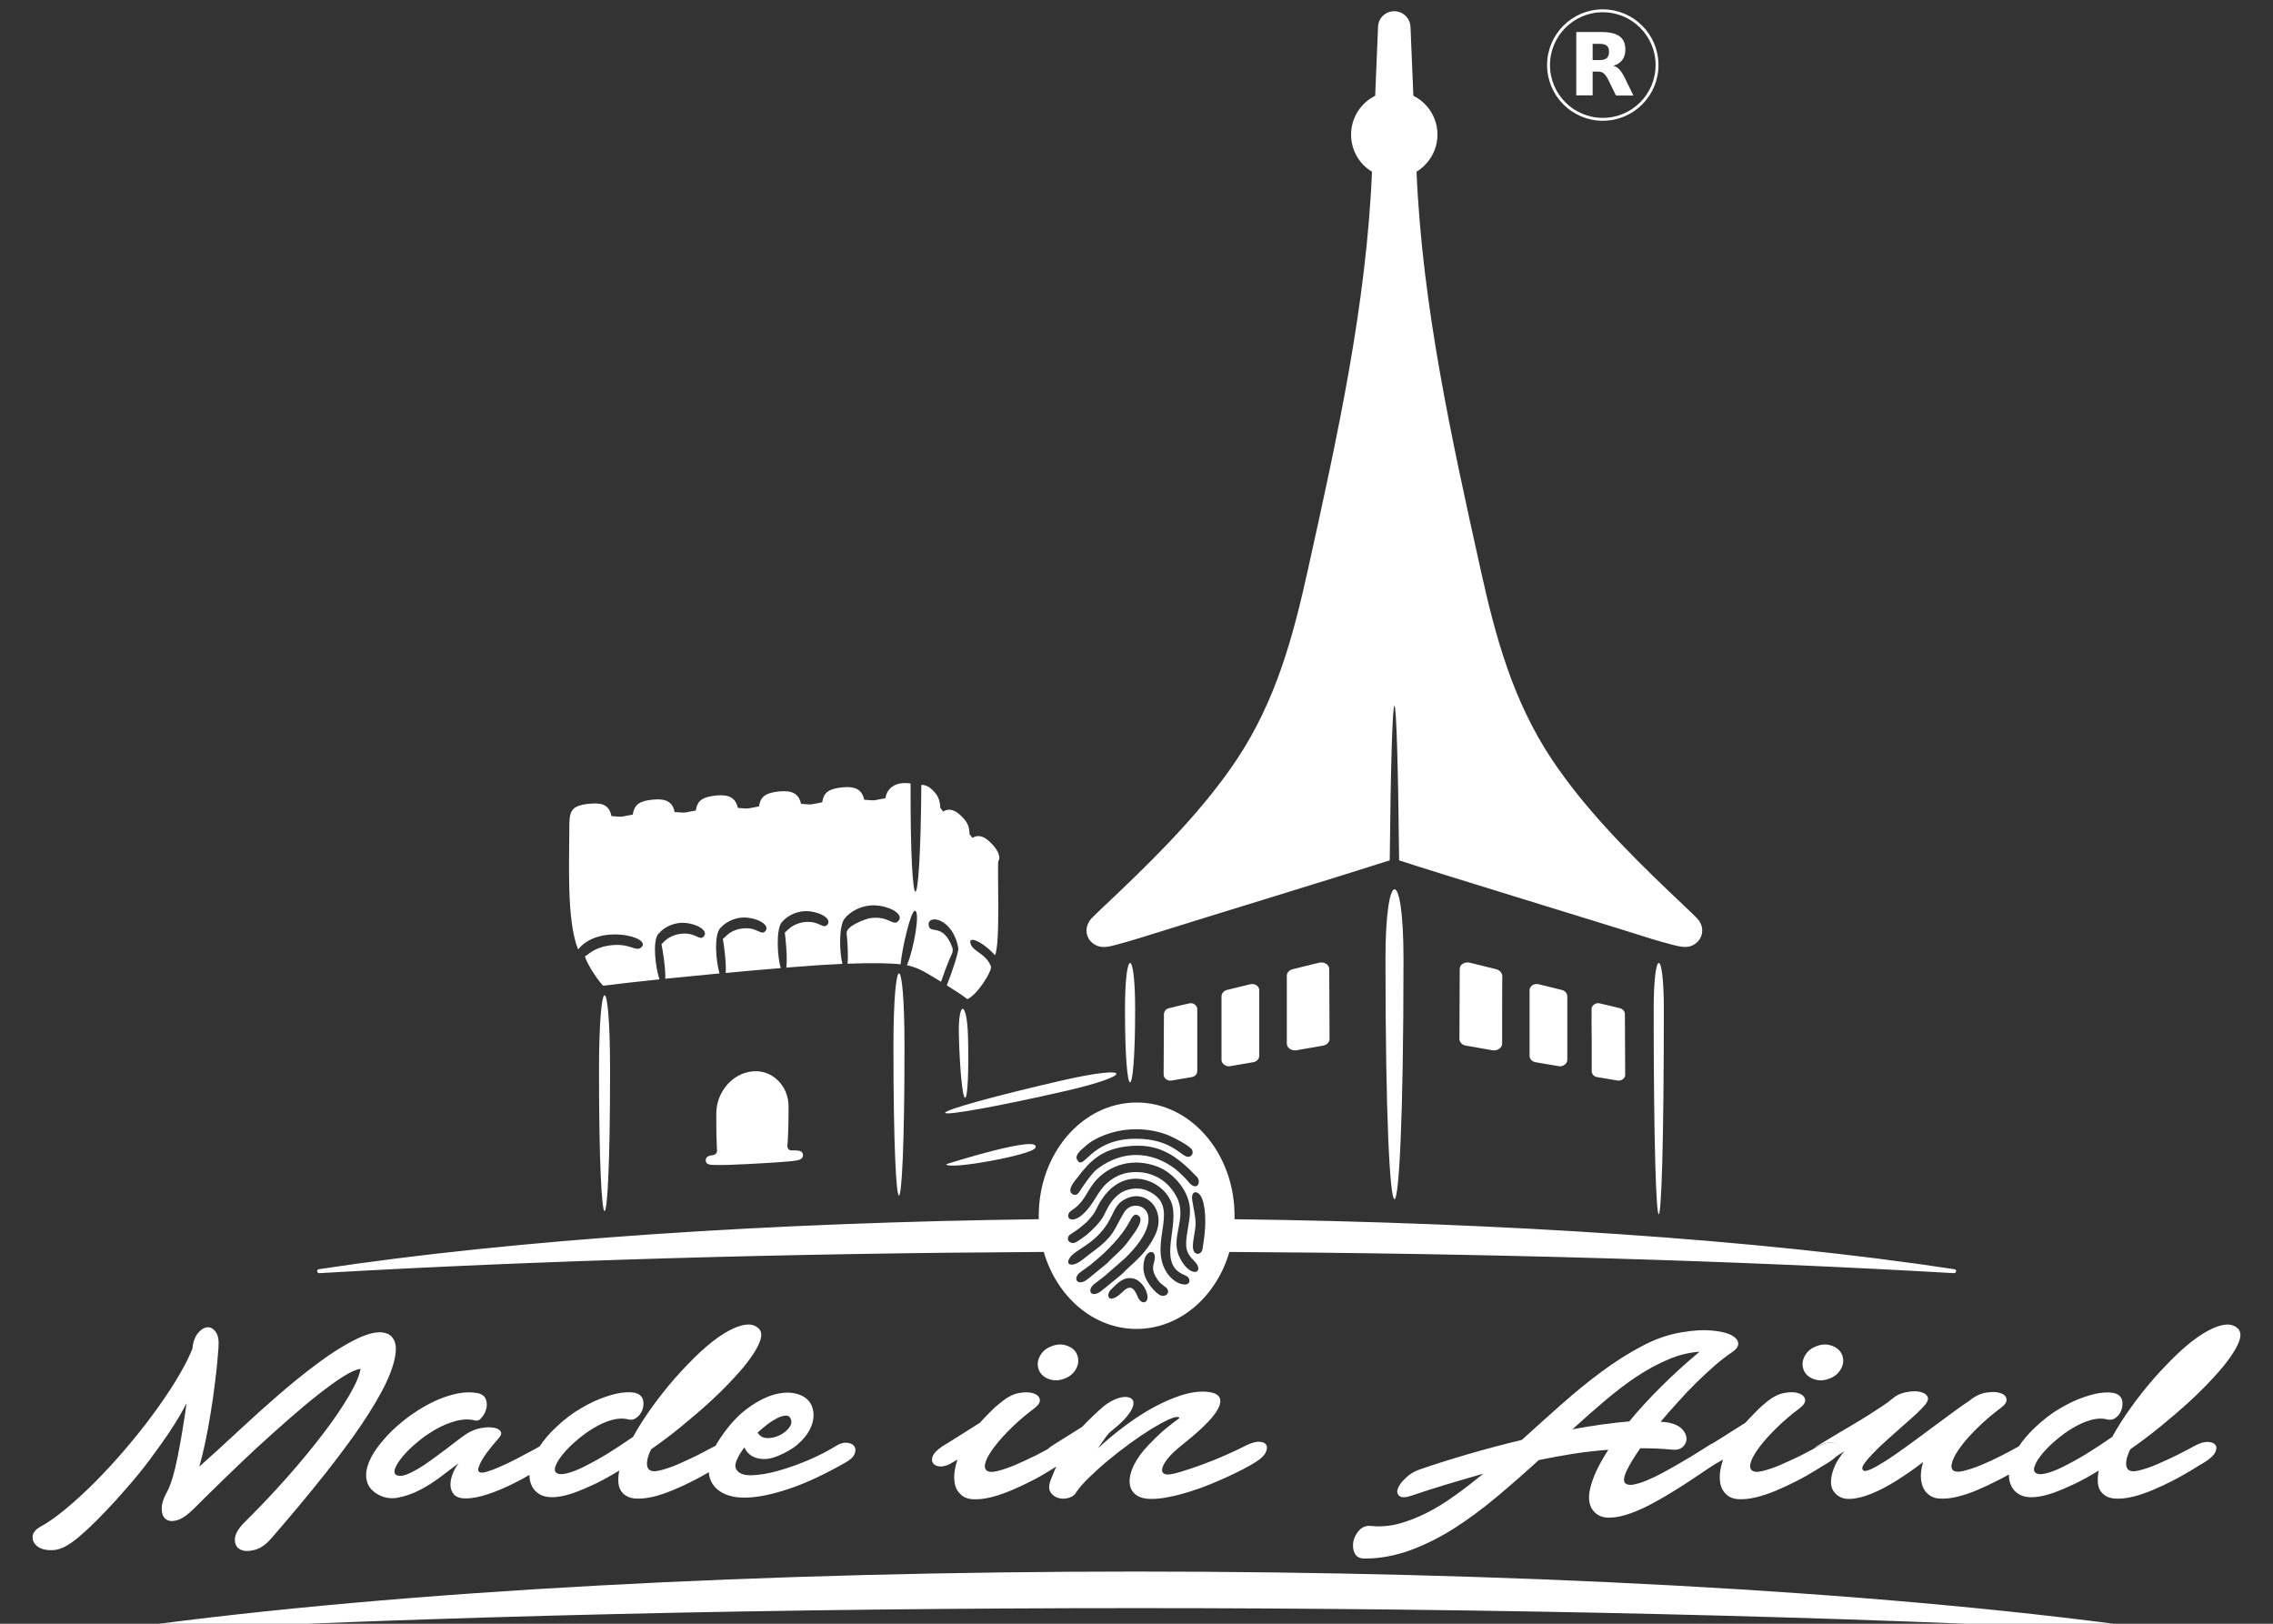 <?xml version="1.0" encoding="UTF-8" standalone="no" ?>
<!DOCTYPE svg PUBLIC "-//W3C//DTD SVG 1.1//EN" "http://www.w3.org/Graphics/SVG/1.1/DTD/svg11.dtd">
<svg xmlns="http://www.w3.org/2000/svg" xmlns:xlink="http://www.w3.org/1999/xlink" version="1.1" width="210" height="150" viewBox="0 0 210 150" xml:space="preserve">
<rect x="0" y="0" width="210" height="150" fill="#333333" stroke="none"/>
<desc>Created with Fabric.js 4.6.0</desc>
<defs>
</defs>
<g transform="matrix(0.14 0 0 0.14 105 116.45)" id="e-Cnhl5gpO85pcIaX5R8b"  >
<path style="stroke: none; stroke-width: 1; stroke-dasharray: none; stroke-linecap: butt; stroke-dashoffset: 0; stroke-linejoin: miter; stroke-miterlimit: 4; fill: rgb(255,255,255); fill-rule: evenodd; opacity: 1;" vector-effect="non-scaling-stroke"  transform=" translate(-749.1, -834.99)" d="M 472.3 762.2 C 472.2 760.9 472.1 759.5 472.1 758.2 C 471.8 751.4 471.8 744.6 471.8 737.8 C 471.8 724.1 482.3 711 496.4 710.1 C 502.2 709.7 507.7 711.7 511.9 715.6 C 516.9 720.1 519.5 726.6 519.5 733.4 C 519.5 740.6 519.4 747.9 519 755.2 C 518.9 756.5 518.9 757.9 518.7 759.2 C 518.6 760 518.9 760.8 519.4 761.4 C 519.9 762 520.7 762.3 521.5 762.3 C 522.4 762.3 523.2 762.3 524.1 762.3 C 526.5 762.4 529.2 762.7 529 765.7 C 528.8 768.1 526.6 768.6 524.5 769 C 522.7 769.3 520.9 769.5 519.2 769.6 C 514 770.1 508.7 770.4 503.5 770.7 C 496 771.1 488.6 771.6 481.1 771.8 C 477.8 771.9 474.5 772 471.2 771.9 C 470.2 771.9 469.3 771.9 468.3 771.8 C 466.5 771.6 464.9 770.9 464.8 768.9 C 464.8 767.1 466.1 766.1 467.8 765.7 C 468.4 765.6 469 765.5 469.7 765.4 C 471.3 765.1 472.4 763.8 472.3 762.2 M 1288.5 843.3 C 1144 834.9 978.3 830.2 810.4 829.3 C 801.8 858.8 777.6 880.1 749.1 880.1 C 720.6 880.1 696.5 858.8 687.9 829.3 C 519.9 830.2 354.3 834.9 209.8 843.3 C 209.1 843.3 208.5 842.8 208.4 842.1 C 208.3 841.4 208.8 840.8 209.5 840.7 C 339.6 820.9 509.9 809.9 684.6 807.7 C 684.6 806.9 684.6 806.2 684.6 805.4 C 684.6 764.2 713.5 730.7 749.2 730.7 C 784.9 730.7 813.8 764.2 813.8 805.4 C 813.8 806.2 813.8 806.9 813.8 807.7 C 988.5 809.9 1158.8 820.9 1288.9 840.7 C 1289.6 840.8 1290.1 841.4 1290 842.1 C 1289.8 842.8 1289.2 843.4 1288.5 843.3 z M 707.8 837.5 C 711.4 836.6 714.9 833.1 719.8 829.5 C 734.9 818.5 733.9 814.8 741 803.1 C 747.7 791.9 773.1 802.6 741.6 833.4 L 729.1 844.3 C 725.6 847.4 722.6 849.2 720.7 850.9 C 717 854.3 718.4 858.7 723.5 856.5 C 725.2 855.8 726.5 854.4 728.3 853.1 L 739.3 844.1 C 745.3 837.6 754.4 832 761 819 C 769.7 802 755.4 786.6 741 794.8 C 734.8 798.3 734.3 803.5 729.9 810.6 C 721.1 824.5 708.7 827.7 705.2 833 C 703.1 835.8 703.7 838.4 707.8 837.5 z M 781.9 845.1 C 781.1 844.7 780 844.2 778.8 843.6 C 763.1 835.4 778.1 810.7 771.9 796.1 C 765.3 780.4 737.3 769.9 722.5 801.2 C 721.1 804.2 719.4 806 717.7 808 C 715.9 810.1 714.2 811.3 711.6 813.5 C 710.5 814.5 704.9 818 704.6 818.4 C 702.2 821.8 705.9 824.6 709.1 822.9 C 710.8 822 714.7 819.2 716.1 818.1 C 719.7 815.1 725.2 809.8 727.5 805.3 C 730.9 798.4 732.5 795.3 737.5 791.2 C 741.7 787.8 749.5 786.1 755.8 788.7 C 779.8 798.7 756.5 822.2 768.8 842.5 C 770.8 845.7 774.1 848.9 777.8 850.2 C 784.9 852.6 785.5 847 781.9 845.1 z M 742.1 759.7 C 726.2 761.8 718.5 769.1 710.3 780 C 708.8 782 702.7 788.5 706.8 791.1 C 709.2 792.7 710.8 790.7 711.8 789 C 714.5 784.8 719.7 777.2 723.4 774.4 C 739.4 762.4 758 762.2 774.4 774.3 C 776.2 775.7 781.8 780.9 783.2 782.8 C 788.4 789.5 791.9 784.2 789.4 780.2 C 775.5 765.6 763.7 756.9 742.1 759.7 z M 744.4 748.5 C 734 749.2 721.5 753.5 714.6 760.2 C 713.1 761.6 708.1 765.2 709.9 768.4 C 714.4 776.6 718 754.9 748.1 754.6 C 773.3 754.4 779 767.5 783.7 766.5 C 785.7 766.1 786.6 764.3 785.9 762.2 C 785.1 759.6 773 753.3 768.6 751.7 C 761 749 753 747.9 744.4 748.5 z M 714.4 848.8 C 715.5 848.3 716.5 847.5 717.7 846.6 L 729.8 836.7 C 734.3 831.7 739.6 828.4 745.1 820.3 C 746.5 818.3 754.1 809.1 751 805.9 C 747.6 802.4 745.6 807.4 744.5 809.4 C 739.7 818.5 729.5 829 721.6 835.4 C 720.6 836.2 720.1 836.7 719 837.6 C 714.1 841.4 711.2 842.8 710 844.8 C 708.1 848.1 710.6 850.5 714.4 848.8 z M 791.8 829.4 C 792.8 828.3 792.8 826.1 793.3 823.1 C 794.6 815 795.5 802.5 792.4 794.2 C 790.3 788.6 784.8 788 785.9 795.3 C 786.6 799.9 788.2 806.2 788.1 811 C 788 815.4 786.2 821.6 786.3 826.1 C 786.4 830.2 789.5 831.9 791.8 829.4 z M 756.3 858 C 755.5 852.9 751.5 848.2 747.7 847 C 740.3 844.8 735.6 851.1 732.5 853.9 C 728.4 857.6 730.4 865 740.2 855.4 C 745.7 850 748 854.4 749.9 858.9 C 752.3 864.5 757.1 863.2 756.3 858 z M 754.3 834.4 C 753.4 837.7 753.4 841.1 754.4 844.4 C 756 850 761.2 855.9 764.6 857.8 C 767.4 859.3 771.4 857.2 769.4 853.7 C 768.6 852.3 765.3 850.9 763.3 848 C 758.6 841.4 760.1 838.5 760.9 835.2 C 762.7 827.8 756.3 827.2 754.3 834.4 z M 708.3 807.7 C 712.4 806.6 716.3 802 718.7 798.8 C 723.8 791.9 725.6 785.3 735.4 779.8 C 737.7 778.5 741.2 777.3 744.2 776.9 C 757.6 775.1 769.2 781.1 775.4 792.6 C 783 806.6 771.4 819.2 777.2 832.1 C 778.6 835.3 781.4 839.9 784.9 841.7 C 789.4 844 791.3 840.8 788.8 837.2 C 786.8 834.2 782.4 831.9 781.9 825.5 C 781.4 819 784.3 810 784.4 802.8 C 784.7 789.1 773 777.1 763.7 773.3 C 747 766.6 731.2 771.8 721.7 782.8 C 718.6 786.5 716.5 790.8 714.3 794 C 710.6 799.5 707.2 801.1 705.4 802.6 C 703 804.6 703.5 808.9 708.3 807.7 z M 623.5 771.4 C 623.5 771.4 687.3 751.1 682.3 760.7 C 679.8 765.4 624.2 775.5 623.5 771.4 z M 701.8 723.2 C 658.5 733.1 623.2 739.5 622.8 737.5 C 622.5 735.5 657.3 725.9 700.6 716 C 746.2 705.6 748.5 712.5 701.8 723.2 z M 637.9 686.9 C 638.5 709.4 637.7 727.6 636 727.6 C 634.3 727.6 632.5 709.4 631.9 686.9 C 631.2 663.2 637.2 662.6 637.9 686.9 z M 596 693.8 C 596 824.5 588.7 825.2 588.7 693.8 C 588.7 630.2 596 628.6 596 693.8 z M 401.7 709.8 C 401.7 834.3 394.4 832 394.4 709.8 C 394.4 644.1 401.7 642.5 401.7 709.8 z M 1029.7 656.4 C 1024.8 655.2 1019.7 653.9 1014.6 652.7 C 1013.1 652.3 1011.6 652.5 1010.4 653.3 C 1009.2 654.1 1008.5 655.2 1008.5 656.6 C 1008.5 663.8 1008.5 671 1008.5 678.2 C 1008.5 685.4 1008.5 692.7 1008.5 699.9 C 1008.5 702 1010.1 703.7 1012.4 704.1 C 1017.5 705 1022.6 705.9 1027.6 706.7 C 1029.1 707 1030.4 706.6 1031.6 705.8 C 1032.8 704.9 1033.4 703.8 1033.4 702.5 C 1033.4 695.5 1033.4 688.5 1033.4 681.6 C 1033.4 674.6 1033.4 667.7 1033.4 660.7 C 1033.4 658.7 1031.9 656.9 1029.7 656.4 L 1029.7 656.4 z M 986.3 642.7 C 980.7 641.3 975 639.9 969.3 638.5 C 967.6 638.1 965.9 638.2 964.5 639.1 C 963.1 639.9 962.4 641.1 962.4 642.6 C 962.4 650.3 962.3 657.9 962.3 665.6 C 962.3 673.3 962.2 681 962.2 688.7 C 962.2 690.9 964 692.8 966.7 693.2 C 972.5 694.2 978.3 695.2 983.9 696.2 C 985.6 696.5 987.1 696.2 988.4 695.3 C 989.7 694.4 990.4 693.2 990.4 691.8 C 990.4 684.4 990.4 677 990.4 669.6 C 990.4 662.2 990.4 654.8 990.5 647.4 C 990.5 645.2 988.8 643.3 986.3 642.7 z M 1068.2 668.5 C 1063.8 667.4 1059.3 666.3 1054.8 665.3 C 1053.5 665 1052.2 665.2 1051.1 666 C 1050 666.8 1049.4 667.9 1049.4 669.1 C 1049.4 675.9 1049.4 682.7 1049.5 689.5 C 1049.5 696.3 1049.5 703.1 1049.5 710 C 1049.5 711.9 1051 713.6 1053 713.9 C 1057.6 714.7 1062.1 715.4 1066.5 716.2 C 1067.8 716.4 1069 716.1 1070.1 715.3 C 1071.1 714.5 1071.7 713.4 1071.6 712.1 C 1071.6 705.5 1071.5 698.9 1071.5 692.3 C 1071.5 685.7 1071.4 679.1 1071.4 672.6 C 1071.5 670.6 1070.1 669 1068.2 668.5 z M 808.9 656.4 C 813.8 655.2 818.9 653.9 824 652.7 C 825.5 652.3 827 652.5 828.2 653.3 C 829.4 654.1 830.1 655.2 830.1 656.6 C 830.1 663.8 830.1 671 830.1 678.2 C 830.1 685.4 830.1 692.7 830.1 699.9 C 830.1 702 828.5 703.7 826.2 704.1 C 821 705 816 705.9 811 706.7 C 809.5 707 808.2 706.6 807 705.8 C 805.8 704.9 805.2 703.8 805.2 702.5 C 805.2 695.5 805.2 688.5 805.2 681.6 C 805.2 674.6 805.2 667.7 805.2 660.7 C 805.2 658.7 806.8 656.9 808.9 656.4 z M 852.3 642.7 C 857.9 641.3 863.6 639.9 869.3 638.5 C 871 638.1 872.7 638.2 874.1 639.1 C 875.5 639.9 876.2 641.1 876.3 642.6 C 876.3 650.3 876.4 657.9 876.4 665.6 C 876.4 673.3 876.5 681 876.5 688.7 C 876.5 690.9 874.7 692.8 872 693.2 C 866.2 694.2 860.4 695.2 854.8 696.2 C 853.1 696.5 851.6 696.2 850.3 695.3 C 849 694.4 848.3 693.2 848.3 691.8 C 848.3 684.4 848.3 677 848.3 669.6 C 848.3 662.2 848.3 654.8 848.3 647.4 C 848.1 645.2 849.8 643.3 852.3 642.7 z M 770.4 668.5 C 774.8 667.4 779.3 666.3 783.8 665.3 C 785.2 665 786.5 665.2 787.5 666 C 788.6 666.8 789.2 667.9 789.2 669.1 C 789.2 675.9 789.2 682.7 789.2 689.5 C 789.2 696.3 789.2 703.1 789.2 710 C 789.2 711.9 787.7 713.6 785.7 713.9 C 781.1 714.7 776.6 715.4 772.2 716.2 C 770.9 716.4 769.7 716.1 768.6 715.3 C 767.6 714.5 767 713.4 767 712.1 C 767 705.5 767.1 698.9 767.1 692.3 C 767.1 685.7 767.2 679.1 767.2 672.6 C 767.2 670.6 768.5 669 770.4 668.5 z M 1097.1 669.2 C 1097.1 849.2 1090.4 849.8 1090.4 669.2 C 1090.4 628.9 1097.1 627.9 1097.1 669.2 z M 748.2 669.2 C 748.2 733.6 741.5 733.4 741.5 669.2 C 741.5 628.9 748.2 627.9 748.2 669.2 z M 925.3 635.7 C 925.3 847.6 913.4 847.2 913.4 635.7 C 913.4 575.5 925.3 574 925.3 635.7 z M 1412.4 1080 C 1013.9 1059.1 484.3 1059.1 85.8 1080 C 85.2 1080 84.7 1079.4 84.7 1078.6 C 84.7 1077.8 85.1 1077.2 85.6 1077.1 C 444.7 1027.9 1053.4 1027.9 1412.5 1077.1 C 1413.1 1077.2 1413.5 1077.8 1413.5 1078.6 C 1413.5 1079.4 1413 1080 1412.4 1080 z" stroke-linecap="round" />
</g>
<g transform="matrix(0.14 0 0 0.14 104.92 46.67)" id="VTIC8b6unlVwwcdconcT9"  >
<path style="stroke: none; stroke-width: 1; stroke-dasharray: none; stroke-linecap: butt; stroke-dashoffset: 0; stroke-linejoin: miter; stroke-miterlimit: 4; fill: rgb(255,255,255); fill-rule: evenodd; opacity: 1;" vector-effect="non-scaling-stroke"  transform=" translate(-748.52, -337.05)" d="M 764.9 618.4 C 755.2 621.4 745.2 624.6 735.4 627.2 C 731.4 628.2 727.2 629.4 723.2 627.8 C 720.8 626.9 718.8 625.2 717.5 623 C 714.9 618.4 716.1 613.3 719.4 609.7 C 720.4 608.7 721.4 607.7 722.4 606.7 C 727.6 601.7 732.9 596.7 738.2 591.7 C 765.7 565.4 794.2 536.5 815.3 504.8 C 841 466.2 852.4 424.1 862.3 379.2 C 881.5 292.5 900.8 205.2 904.5 117 C 896.1 112 890.7 102.8 890.7 92.5 C 890.7 81.4 897.1 71.6 906.6 66.9 L 908.5 21.3 C 908.7 15.6 913.4 11.1 919.2 11.1 C 924.9 11.1 929.6 15.6 929.9 21.3 L 931.8 66.9 C 941.3 71.6 947.7 81.4 947.7 92.5 C 947.7 102.7 942.2 111.9 933.9 117 C 937.6 205.2 956.9 292.5 976.1 379.2 C 986 424.1 997.5 466.2 1023.2 504.8 C 1044.3 536.5 1072.8 565.4 1100.3 591.7 C 1105.5 596.7 1110.8 601.7 1116.1 606.7 C 1117.1 607.7 1118.2 608.7 1119.1 609.7 C 1122.5 613.3 1123.6 618.4 1121 623 C 1119.7 625.2 1117.7 626.9 1115.4 627.8 C 1111.4 629.3 1107.2 628.2 1103.2 627.2 C 1093.3 624.7 1083.4 621.5 1073.7 618.4 C 1042.7 608.7 952.1 581.1 922.4 571.4 C 921.8 510.8 920.6 469.4 919.3 469.4 C 918 469.4 916.8 510.8 916.2 571.4 C 886.5 581 795.9 608.6 764.9 618.4 M 623.9 653.9 C 627.9 643.8 631.9 631.3 631.5 629.2 C 627.6 608.5 609.9 606.7 612.1 614.9 C 613.4 619.9 621.4 612.9 627.4 628.5 C 628.7 631.9 626.8 633.6 625.5 637 C 624.2 640.2 622 645.9 620.1 651.5 C 610.2 645.6 606.2 642.5 597.6 640.6 C 602.2 629.9 606.5 605 602.9 604.7 C 600.2 604.4 594.5 628.8 593.4 640 C 586.7 639.2 573.9 639 558.4 639.6 C 559 634.2 558.3 624.3 557.8 619.6 C 557.3 614.6 570.6 610 573 609.6 C 585.6 607.5 588.7 615.6 592.1 611.2 C 596.3 606 582.2 599.6 571.5 601.4 C 565.8 602.4 560.4 605.2 556.7 609.5 C 552.4 614.4 553.1 632.1 555 639.7 C 545.7 640.1 534.9 640.8 522.7 641.8 L 518 642.2 C 518.9 635.7 517.4 621.9 517 619 C 518.4 618.3 521 613.7 528.9 612.3 C 539.7 610.5 542.2 617.5 545.2 613.7 C 548.7 609.2 536.8 603.6 527.6 605.2 C 520.8 606.4 516.8 610.2 515.1 612.1 C 511 616.8 512.1 635 514.3 642.5 C 501.8 643.5 489.7 644.6 478 645.7 C 478.5 638.9 476.7 626 476.1 623.2 C 477.6 622.5 480.1 617.8 488 616.5 C 498.8 614.7 501.3 621.7 504.3 617.9 C 507.8 613.4 495.9 607.8 486.7 609.4 C 480.2 610.6 476.3 614 474.4 616.1 C 470.1 620.9 471.6 638.2 473.9 646 C 461.3 647.2 449.3 648.4 438.1 649.5 C 438.5 642.8 436.2 629.5 435.6 626.6 C 436.9 625.9 439.6 621.3 447.4 620 C 458.2 618.2 460.7 625.2 463.7 621.4 C 467.2 616.9 455.3 611.3 446.1 612.9 C 439 614.2 435.2 618 433.5 620 C 429.5 624.6 431.7 642.4 434.3 649.9 C 420.6 651.3 408.1 652.8 397.3 654.1 C 396.1 653.8 386.8 641.1 385.1 634.7 C 387.3 633.9 390.4 629.2 401 627.6 C 415.2 625.5 418.6 632.4 422.5 628.6 C 429.2 622 394.3 613 380.6 630.2 C 372.9 611.2 374.8 572.2 374.8 551.2 C 374.8 539.5 374.9 535.2 388.6 534 C 397 533.2 401.2 535.3 402.6 542.2 C 411.5 542.9 407.9 542.7 416.7 541.2 C 417.7 534.2 421.6 532.1 430.2 531.3 C 438.7 530.5 443 532.9 444.3 539.5 C 453.1 540.2 449.5 540 458.3 538.5 C 459.3 531.5 463.2 529.5 471.8 528.6 C 480.2 527.8 484.6 530.2 486 536.8 C 494.8 537.5 491.2 537.3 500 535.8 C 501 528.8 504.9 526.8 513.5 525.9 C 521.9 525.1 526.3 527.5 527.7 534.1 C 536.5 534.8 532.9 534.6 541.7 533.1 C 542.7 526.1 546.6 524.1 555.2 523.2 C 563.7 522.4 568 524.8 569.4 531.4 C 578.2 532.1 574.6 531.9 583.4 530.4 C 584.6 522.7 591.4 519.3 600 520.7 C 599.7 615 606.4 616.3 607.1 521.6 C 609.4 521.5 611.8 522.5 613.6 524.2 C 618.2 528.2 619.4 531.6 619.6 536.8 C 620.3 537.6 621 538.4 621.5 539.2 C 625.7 536.5 629.8 538.7 633 541.7 C 637.6 546.1 638.8 548.8 638.9 554.2 C 639.6 555 640.3 555.7 640.8 556.6 C 645 553.9 649 556.1 652.2 559.1 C 656.9 563.5 660 568.7 657.9 572 C 657.1 574.7 659.4 627.2 655.7 634 C 647.8 625.1 637.4 620.5 639.7 626.7 C 641.7 632 649.8 632.8 653.1 641.6 C 653.3 645.5 643.8 660.2 637.5 663 C 633.6 660 628.9 657 623.9 653.9 z" stroke-linecap="round" />
</g>
<g transform="matrix(0.14 0 0 0.14 105 132.82)" id="z42AKFWDIOEBF64_uMoRP"  >
<path style="stroke: none; stroke-width: 1; stroke-dasharray: none; stroke-linecap: butt; stroke-dashoffset: 0; stroke-linejoin: miter; stroke-miterlimit: 4; fill: rgb(255,255,255); fill-rule: evenodd; opacity: 1;" vector-effect="non-scaling-stroke"  transform=" translate(-749.09, -951.77)" d="M 259.5 888.2 C 258.5 885.7 256.8 883.9 254.5 883 C 252.1 882.1 249.3 881.9 246 882.5 C 242.7 883.1 239.2 884.3 235.4 886.1 C 226.9 890.2 218.3 895.5 209.6 902 C 200.8 908.5 192 915.6 183.1 923.3 C 174.2 931 165.3 939 156.5 947.2 C 147.7 955.4 139.1 963.3 130.6 970.8 C 131.8 966.7 133.1 961.6 134.4 955.4 C 135.7 949.3 137 942.6 138.1 935.5 C 139.3 928.4 140.3 921 141.2 913.5 C 142.2 905.9 142.8 898.7 143.3 891.9 C 143.6 887.2 143 883.8 141.2 881.6 C 139.6 879.5 137.7 878.6 135.6 878.9 C 133.5 879.2 131.4 880.6 129.5 883 C 127.6 885.5 126.4 888.8 126.1 892.9 L 125.1 895.3 C 122.7 901 119.2 907.4 114.8 914.6 C 110.4 921.8 105.3 929.2 99.7 936.8 C 94.1 944.4 88 952 81.5 959.6 C 75 967.2 68.4 974.3 61.9 980.9 C 55.3 987.5 48.9 993.4 42.6 998.6 C 36.4 1003.8 30.7 1007.8 25.7 1010.5 C 22.3 1012.4 20.6 1014.7 20.6 1017.3 C 20.6 1019.9 21.8 1022 24.1 1023.7 C 26.5 1025.3 29.7 1026.1 33.9 1025.9 C 38 1025.8 42.5 1023.8 47.3 1020.2 C 50 1018.3 53.2 1015.5 57.1 1011.9 C 61 1008.3 65.2 1004.1 69.6 999.4 C 74.1 994.7 78.8 989.5 83.6 983.9 C 88.5 978.3 93.2 972.5 97.8 966.4 C 102.4 960.2 106.9 954 111.1 947.7 C 115.3 941.4 119 935.2 122.2 929 C 121.4 934.8 120.5 940.8 119.5 946.8 C 118.5 952.8 117.5 958.5 116.4 963.9 C 115.3 969.3 114.2 974.1 112.9 978.3 C 111.6 982.5 110.4 985.7 109.1 987.9 C 107 991.6 105.9 995 105.8 998.3 C 105.8 1001.5 106.6 1003.9 108.3 1005.3 C 110.1 1006.8 112.5 1007.1 115.8 1006.2 C 119 1005.4 122.9 1002.7 127.5 998.1 C 133.3 992.3 139.7 986 146.6 979.3 C 153.5 972.6 160.6 965.8 167.8 959.1 C 175.1 952.4 182.3 945.9 189.4 939.7 C 196.5 933.5 203.1 927.9 209.3 923.1 C 215.4 918.3 220.9 914.3 225.7 911.3 C 230.5 908.3 234.3 906.6 237 906.3 C 236.4 910.5 233.9 916.3 229.6 923.7 C 225.3 931.1 219.7 939.4 212.7 948.6 C 205.7 957.8 197.8 967.4 188.9 977.5 C 180 987.6 170.6 997.5 160.8 1007.2 C 156.4 1011.5 154.2 1015.4 154.1 1018.6 C 154 1021.8 155.1 1024.1 157.5 1025.4 C 159.9 1026.7 163.1 1026.8 167 1025.8 C 171 1024.8 174.8 1022.1 178.6 1017.6 C 188.6 1006.1 198.2 994.7 207.4 983.3 C 216.6 972 224.9 961.1 232.3 950.8 C 239.6 940.5 245.8 930.9 250.6 921.9 C 255.5 913 258.5 905.1 259.8 898.4 C 260.6 894.2 260.5 890.8 259.5 888.2 z M 1476.1 879.9 C 1473.7 877.4 1470.4 876.6 1466.4 877.3 C 1462.4 878 1457.8 880 1452.8 883.1 C 1447.8 886.2 1442.5 890.4 1437 895.5 C 1431.5 900.7 1426.1 906.3 1420.7 912.4 C 1415.3 918.5 1410.2 925 1405.4 931.7 C 1400.6 938.4 1396.4 944.9 1393 951.2 C 1386.9 955.4 1381.1 959.2 1375.6 962.6 C 1370 966 1365 968.7 1360.6 970.9 C 1356.1 973.1 1352.3 974.6 1349.1 975.3 C 1345.9 976.1 1343.7 975.9 1342.4 974.9 C 1341.2 974 1341 972.3 1342 970 C 1342.9 967.6 1344.6 965 1347 962.1 C 1349.4 959.2 1352.4 956.3 1355.9 953.3 C 1359.4 950.3 1363.1 947.6 1367 945.3 C 1370.9 943 1374.8 941.2 1378.7 940.1 C 1382.6 939 1386.2 938.8 1389.4 939.6 C 1391.5 940.2 1393.4 939.9 1395 938.8 C 1396.7 937.6 1398 936 1398.8 934.1 C 1399.6 932.2 1399.9 930.2 1399.7 928.1 C 1399.5 926 1398.5 924.4 1396.8 923.3 C 1394.9 922.1 1392 921.7 1388.1 921.9 C 1384.2 922.1 1379.6 923.1 1374.5 924.9 C 1369.3 926.6 1364 929.2 1358.3 932.5 C 1352.7 935.8 1347.3 940 1342 945 C 1337.6 949.2 1334.1 953.3 1331.4 957.4 C 1328.4 959.1 1324.6 961.1 1320.2 963.4 C 1315.7 965.7 1311.2 967.8 1306.9 969.6 C 1302.6 971.4 1298.6 972.7 1295.1 973.6 C 1291.6 974.5 1289.2 974.3 1287.9 973.2 C 1286.7 972 1286.6 970 1287.6 967.1 C 1288.6 964.2 1290.6 960.9 1293.4 957.1 C 1296.3 953.3 1300 949.2 1304.4 944.9 C 1308.9 940.5 1313.8 936.3 1319.3 932.2 C 1322.3 930 1323.6 928 1323.2 926.1 C 1322.8 924.2 1321.4 922.9 1318.9 922.2 C 1316.4 921.4 1313.4 921.4 1309.7 922 C 1306 922.6 1302.4 924.3 1298.9 927.2 C 1295.1 929.7 1290.9 932.7 1286.2 936.2 C 1281.5 939.7 1276.7 943.2 1271.7 946.9 C 1266.8 950.6 1261.8 954.2 1257 957.7 C 1252.1 961.3 1247.7 964.3 1243.7 966.9 C 1239.7 969.4 1236.3 971.4 1233.6 972.6 C 1230.9 973.8 1229.2 974 1228.5 973.1 C 1227.7 972.1 1228 970.7 1229.4 968.7 C 1230.9 966.7 1232.9 964.4 1235.5 961.7 C 1238.1 959 1241.1 956.1 1244.5 953.1 C 1247.9 950.1 1251.2 947.1 1254.5 944.2 C 1257.8 941.3 1260.9 938.6 1263.6 936.1 C 1266.3 933.5 1268.3 931.5 1269.6 929.9 C 1271.5 927.5 1271.9 925.6 1270.8 924.1 C 1269.7 922.6 1267.9 921.7 1265.3 921.3 C 1262.7 920.9 1259.8 921.1 1256.5 921.8 C 1253.1 922.5 1250.3 923.9 1247.9 926 C 1246.3 927.4 1244.1 929 1241.4 930.8 C 1238.6 932.6 1235.6 934.6 1232.3 936.7 C 1229 938.8 1225.5 940.9 1222 943 C 1218.5 945.1 1215.1 947.1 1212 948.9 C 1208.8 950.8 1206.1 952.4 1203.7 953.9 C 1201.3 955.3 1199.5 956.4 1198.4 957.1 C 1197.4 957.8 1196.6 958.4 1195.8 959 C 1196.8 958.4 1197.8 957.9 1198.8 957.4 C 1201.9 955.7 1204.7 954.9 1207.1 954.9 C 1209.6 955 1211.3 955.6 1212.2 956.8 C 1213.2 958 1213.2 959.6 1212.2 961.7 C 1211.7 962.8 1210.8 963.9 1209.6 965 C 1209.9 964.8 1210.2 964.6 1210.5 964.4 C 1212.5 963.1 1214.5 961.8 1216.5 960.4 C 1215.2 961.7 1213.9 963.5 1212.4 965.8 C 1210.9 968.1 1209.7 970.6 1208.8 973.3 C 1207.9 975.9 1207.4 978.6 1207.4 981.3 C 1207.4 984 1208.3 986.3 1210 988.2 C 1212.5 991 1215.7 992.3 1219.9 992.1 C 1224 992 1228.8 990.8 1234 988.7 C 1239.3 986.6 1244.8 983.7 1250.7 980 C 1256.5 976.3 1262.4 972.3 1268.2 967.8 C 1266.8 972.3 1266.4 976.4 1266.9 980 C 1267.5 983.6 1268.7 986.4 1270.8 988.3 C 1272.9 990.5 1275.6 991.7 1279.1 991.9 C 1282.6 992.1 1286.5 991.7 1290.7 990.7 C 1294.9 989.7 1299.3 988.2 1303.8 986.3 C 1308.3 984.4 1312.8 982.3 1317.1 980.1 C 1319.8 978.7 1322.4 977.4 1324.8 976 C 1324.8 978.7 1325.2 981.2 1326.3 983.4 C 1327.7 986.4 1330 988.5 1333.2 989.9 C 1335.6 990.9 1338.6 991.2 1342.2 990.9 C 1345.8 990.6 1349.8 989.6 1354.2 988.1 C 1358.6 986.5 1363.3 984.5 1368.4 982.1 C 1373.5 979.6 1378.7 976.7 1384.1 973.4 C 1383.4 976.7 1383.3 979.6 1383.6 982.2 C 1383.9 984.7 1384.9 986.8 1386.5 988.4 C 1388.7 990.6 1391.5 991.7 1395 991.9 C 1398.5 992.1 1402.3 991.7 1406.5 990.7 C 1410.7 989.7 1415 988.2 1419.6 986.3 C 1424.1 984.4 1428.6 982.3 1432.9 980.1 C 1437.2 977.9 1441.2 975.6 1444.9 973.4 C 1448.5 971.1 1451.6 969.3 1454.1 967.8 C 1457.7 965.5 1460 963.4 1461 961.3 C 1462 959.2 1462 957.6 1461 956.4 C 1460.1 955.2 1458.3 954.6 1455.9 954.5 C 1453.4 954.5 1450.7 955.3 1447.6 957 C 1444.5 958.7 1440.7 960.7 1436.2 963 C 1431.6 965.2 1427.2 967.3 1422.8 969.2 C 1418.4 971.1 1414.4 972.4 1410.9 973.3 C 1407.4 974.2 1405 974 1403.7 972.9 C 1402.5 971.9 1402 970.2 1402.2 967.9 C 1402.4 965.5 1403.3 962.7 1404.9 959.4 C 1411.7 954.6 1418.4 949.6 1425 944.2 C 1431.6 938.8 1437.8 933.5 1443.6 928.2 C 1449.4 922.9 1454.6 917.7 1459.3 912.6 C 1464 907.6 1467.9 902.9 1470.9 898.6 C 1473.9 894.3 1476 890.5 1477 887.3 C 1478 884.1 1477.7 881.6 1476.1 879.9 z M 710.1 897.5 C 709.1 894.6 707 892.5 703.7 891.2 C 700.4 889.9 697 889.9 693.5 891.2 C 689.9 892.4 687.2 894.6 685.5 897.6 C 683.8 900.6 683.5 903.6 684.5 906.6 C 685.5 909.5 687.7 911.6 690.9 912.9 C 694.2 914.2 697.6 914.2 701.1 912.9 C 704.7 911.7 707.4 909.5 709.1 906.5 C 710.8 903.5 711.1 900.5 710.1 897.5 z M 1214.9 897.5 C 1213.8 894.6 1211.7 892.5 1208.4 891.2 C 1205.1 889.9 1201.7 889.9 1198.2 891.2 C 1194.6 892.4 1191.9 894.6 1190.2 897.6 C 1188.5 900.6 1188.2 903.6 1189.2 906.6 C 1190.2 909.5 1192.4 911.6 1195.6 912.9 C 1198.9 914.2 1202.3 914.2 1205.8 912.9 C 1209.5 911.7 1212.2 909.5 1213.9 906.5 C 1215.6 903.5 1215.9 900.5 1214.9 897.5 z" stroke-linecap="round" />
</g>
<g transform="matrix(0.14 0 0 0.14 56.43 130.4)" id="yFYt4umGD4LKZtMjXTv29"  >
<path style="stroke: none; stroke-width: 1; stroke-dasharray: none; stroke-linecap: butt; stroke-dashoffset: 0; stroke-linejoin: miter; stroke-miterlimit: 4; fill: rgb(255,255,255); fill-rule: evenodd; opacity: 1;" vector-effect="non-scaling-stroke"  transform=" translate(-402.49, -934.5)" d="M 563.2 957.4 C 562.3 956.1 560.7 955.3 558.4 955.1 C 556.1 954.8 553.6 955.6 550.9 957.3 C 545.6 960.6 539.5 963.7 532.7 966.6 C 525.9 969.5 519.3 971.8 512.9 973.6 C 506.5 975.4 500.8 976.3 495.8 976.5 C 490.8 976.7 487.4 975.6 485.7 973.2 C 484.5 971.6 484.4 969.4 485.5 966.8 C 486.6 964.1 488.3 961.2 490.7 958.1 C 491.2 959.4 492.1 960.8 493.3 962 C 494.5 963.2 496 964.2 497.9 964.9 C 499.8 965.5 502 965.9 504.4 965.8 C 506.9 965.7 509.6 965.1 512.7 963.8 C 518.1 961.6 522.6 959 526.1 955.9 C 529.6 952.8 532.1 949.7 533.8 946.4 C 535.5 943.1 536.3 940 536.3 936.9 C 536.3 933.8 535.6 931.1 534.1 928.8 C 532.2 925.9 529.2 923.8 524.9 922.7 C 520.6 921.6 515.7 921.8 510.2 923.3 C 504.7 924.9 498.8 927.9 492.6 932.5 C 486.4 937 480.5 943.5 474.9 951.8 C 473.7 953.6 472.6 955.3 471.7 957 C 471.7 957 471.7 957 471.7 957 C 468.6 958.7 464.8 960.7 460.3 963 C 455.8 965.2 451.4 967.3 447 969.2 C 442.6 971.1 438.6 972.4 435.1 973.3 C 431.5 974.2 429.2 974 427.9 972.9 C 426.7 971.9 426.2 970.2 426.4 967.9 C 426.6 965.5 427.5 962.7 429.1 959.4 C 435.9 954.6 442.7 949.6 449.2 944.2 C 455.8 938.8 462 933.5 467.8 928.2 C 473.6 922.9 478.8 917.7 483.5 912.6 C 488.2 907.6 492.1 902.9 495.1 898.6 C 498.1 894.3 500.2 890.5 501.2 887.3 C 502.2 884.1 501.9 881.6 500.3 879.9 C 497.9 877.4 494.6 876.6 490.6 877.3 C 486.6 878 482 880 477 883.1 C 472 886.2 466.7 890.4 461.2 895.5 C 455.7 900.7 450.3 906.3 444.9 912.4 C 439.6 918.5 434.4 925 429.6 931.7 C 424.8 938.4 420.6 944.9 417.2 951.2 C 411.1 955.4 405.3 959.2 399.8 962.6 C 394.2 966 389.2 968.7 384.8 970.9 C 380.3 973.1 376.5 974.6 373.3 975.3 C 370.1 976.1 367.9 975.9 366.6 974.9 C 365.4 974 365.2 972.3 366.2 970 C 367.2 967.6 368.9 965 371.3 962.1 C 373.7 959.2 376.7 956.3 380.2 953.3 C 383.7 950.3 387.4 947.6 391.3 945.3 C 395.1 943 399.1 941.2 403 940.1 C 406.9 939 410.5 938.8 413.7 939.6 C 415.7 940.2 417.6 939.9 419.3 938.7 C 421 937.5 422.2 935.9 423.1 934 C 423.9 932.1 424.2 930.1 424 928 C 423.8 925.9 422.8 924.3 421.1 923.2 C 419.3 922 416.4 921.6 412.5 921.8 C 408.6 922 404 923 398.9 924.8 C 393.7 926.5 388.3 929.1 382.7 932.4 C 377 935.7 371.5 939.9 366.3 944.9 C 361.8 949.1 358.3 953.3 355.6 957.4 C 354.7 958 353.3 958.8 351.4 959.8 C 349.3 960.9 346.9 962.2 344.2 963.6 C 341.5 965.1 338.7 966.5 335.7 968 C 332.7 969.4 329.9 970.7 327.3 971.8 C 324.7 972.9 322.3 973.7 320.3 974.3 C 318.2 974.9 316.8 975 316 974.5 C 314.9 974 314.7 972.9 315.3 971.2 C 315.9 969.5 316.8 967.5 318.2 965.3 C 319.6 963.1 321.2 960.8 323.1 958.5 C 325 956.2 326.8 954 328.5 952.1 C 330.2 950.2 330.6 948.6 329.7 947.4 C 328.8 946.2 327.2 945.4 324.9 945.1 C 322.6 944.7 319.9 944.8 316.8 945.4 C 313.7 946 310.8 947.1 308.1 948.7 C 306.6 949.6 304.6 951 302.1 952.9 C 299.6 954.8 296.9 956.9 294 959.1 C 291.1 961.3 288 963.6 284.8 965.9 C 281.6 968.3 278.5 970.3 275.6 972.1 C 272.7 973.8 270 975.2 267.5 976.1 C 265 977 263 977.2 261.5 976.6 C 259.8 976 259.3 974.5 260.1 972.2 C 260.9 969.9 262.6 967.2 265.1 964.2 C 267.6 961.2 270.8 958 274.7 954.8 C 278.5 951.5 282.7 948.7 287 946.2 C 291.4 943.7 295.8 941.9 300.3 940.7 C 304.8 939.5 308.9 939.4 312.7 940.3 C 314.4 940.8 316 940.2 317.2 938.5 C 318.7 936.9 319.7 935 320.3 932.8 C 320.9 930.6 320.8 928.4 320 926.3 C 319.2 924.2 317.3 922.9 314.5 922.3 C 310.5 921.6 306 921.6 301.2 922.6 C 296.4 923.6 291.5 925.2 286.5 927.5 C 281.6 929.8 276.7 932.6 271.9 935.9 C 267.1 939.2 262.7 942.8 258.7 946.6 C 254.7 950.4 251.3 954.4 248.3 958.4 C 245.4 962.4 243.3 966.3 242.1 970.1 C 240.9 973.8 240.7 977.3 241.6 980.6 C 242.4 983.8 244.6 986.5 248 988.7 C 252.2 991.3 256.7 992.2 261.5 991.4 C 266.3 990.6 271.2 988.9 276 986.5 C 280.8 984.1 285.5 981.1 290 977.7 C 294.5 974.3 298.6 971.2 302.2 968.5 C 300.6 970.4 299.3 972.7 298.2 975.4 C 297.2 978.1 296.6 980.6 296.7 983 C 296.8 985.4 297.5 987.5 299 989.2 C 300.5 990.9 303.1 991.8 306.7 991.8 C 311.2 991.8 316.2 990.8 321.8 988.9 C 327.4 987 332.8 984.7 338.2 982 C 342 980.1 345.6 978.2 348.8 976.3 C 348.8 978.9 349.3 981.3 350.3 983.4 C 351.7 986.4 354 988.5 357.2 989.9 C 359.6 990.9 362.6 991.2 366.2 990.9 C 369.8 990.6 373.8 989.6 378.2 988.1 C 382.6 986.5 387.3 984.5 392.4 982.1 C 397.5 979.6 402.7 976.7 408.1 973.4 C 407.4 976.7 407.3 979.6 407.6 982.2 C 407.9 984.7 408.9 986.8 410.5 988.4 C 412.7 990.6 415.5 991.7 419 991.9 C 422.5 992.1 426.3 991.7 430.5 990.7 C 434.7 989.7 439 988.2 443.6 986.3 C 448.2 984.4 452.7 982.3 457 980.1 C 460.6 978.3 464 976.3 467.2 974.5 C 467.3 976.8 467.9 978.9 468.8 980.7 C 470.6 984.4 473.7 987.2 478.3 989.1 C 482.9 991.1 488.8 991.7 496.2 991 C 503.6 990.3 512.4 988.2 522.6 984.6 C 532.8 981 544.4 975.5 557.4 968.1 C 560.6 966.3 562.6 964.4 563.4 962.4 C 564.2 960.4 564.1 958.7 563.2 957.4 z M 506 942.8 C 508.2 941.2 510.3 939.9 512.2 938.9 C 514.1 937.9 515.9 937.4 517.4 937.2 C 518.9 937 520 937.4 520.7 938.3 C 522 940.2 522 942.3 520.6 944.5 C 519.2 946.7 517.1 948.5 514.4 949.9 C 511.7 951.3 508.9 952 506 952 C 503.1 952 500.9 950.8 499.4 948.4 C 501.6 946.3 503.8 944.5 506 942.8 z" stroke-linecap="round" />
</g>
<g transform="matrix(0.14 0 0 0.14 101.58 133.53)" id="wW1L_Iu85XmONrVXz4kT3"  >
<path style="stroke: none; stroke-width: 1; stroke-dasharray: none; stroke-linecap: butt; stroke-dashoffset: 0; stroke-linejoin: miter; stroke-miterlimit: 4; fill: rgb(255,255,255); fill-rule: evenodd; opacity: 1;" vector-effect="non-scaling-stroke"  transform=" translate(-724.7, -956.82)" d="M 834.4 961.4 C 833.4 963.5 831.2 965.7 827.7 967.8 C 825.8 969.1 823.2 970.5 820 972.2 C 816.8 973.9 813.3 975.6 809.4 977.4 C 805.5 979.2 801.3 981 796.9 982.8 C 792.5 984.6 788 986.1 783.6 987.5 C 779.1 988.9 774.8 990 770.6 990.8 C 766.4 991.7 762.5 992.1 759 992.1 C 754.3 992.1 750.8 991.1 748.4 989.1 C 746 987.1 744.7 984.5 744.6 981.1 C 744.4 977.8 745.4 974 747.4 969.8 C 749.5 965.6 752.6 961.2 756.8 956.8 C 761 952.4 764.6 948.9 767.5 946.5 C 770.4 944.1 772.7 942.3 774.3 941.1 C 775.9 939.9 776.9 939.2 777.3 938.9 C 777.7 938.6 777.5 938.4 776.7 938.1 C 775.6 937.8 773.4 938.3 770.1 939.8 C 766.9 941.3 763.1 943.4 758.8 946 C 754.5 948.7 749.9 951.8 744.9 955.4 C 739.9 959 735.2 962.7 730.6 966.5 C 726 970.3 721.9 974.1 718 977.8 C 714.2 981.5 711.3 984.8 709.4 987.6 C 708.6 989.3 707.1 990.5 704.8 991.3 C 702.5 992 700.3 992.2 698 991.6 C 695.8 991.1 694 989.9 692.6 988 C 691.2 986.1 691.1 983.5 692.3 980.2 C 692.9 978.7 693.5 977 694.3 975.2 C 694.8 973.8 695.5 972.2 696.3 970.7 C 694.8 971.6 693.1 972.6 691.3 973.8 C 687.7 976 683.7 978.3 679.3 980.5 C 675 982.7 670.5 984.8 665.9 986.7 C 661.3 988.6 656.9 990.1 652.7 991.1 C 648.5 992.1 644.6 992.5 641.1 992.3 C 637.6 992.1 634.9 991 632.8 988.8 C 630.5 986.6 629.2 983.6 628.9 979.7 C 628.6 975.8 629.2 971.3 631 966.2 L 627.4 968.2 C 624.7 969.9 622.2 970.7 619.9 970.7 C 617.6 970.6 616 970 615 968.7 C 614 967.4 613.9 965.8 614.7 963.8 C 615.5 961.8 617.6 959.7 621 957.4 C 622.4 956.6 624 955.6 625.9 954.4 C 627.8 953.2 629.8 951.9 632.1 950.5 C 634.3 949.1 636.6 947.7 638.9 946.2 C 641.2 944.7 643.5 943.3 645.7 941.9 C 647.9 939.5 650.2 937.1 652.7 934.6 C 655.1 932.1 657.9 929.7 661 927.3 C 664.5 924.6 668.1 922.8 671.8 922.2 C 675.4 921.5 678.5 921.6 681 922.4 C 683.5 923.2 684.9 924.5 685.3 926.4 C 685.7 928.3 684.4 930.3 681.5 932.5 C 676 936.6 671.1 940.8 666.6 945.2 C 662.2 949.5 658.5 953.6 655.6 957.4 C 652.7 961.2 650.7 964.5 649.7 967.3 C 648.7 970.2 648.8 972.1 650.2 973.3 C 651.4 974.4 653.8 974.6 657.4 973.7 C 660.9 972.8 664.9 971.5 669.3 969.6 C 673.7 967.7 678.2 965.6 682.7 963.4 C 685.5 961.9 688.1 960.6 690.3 959.4 L 690.3 959.4 C 691.2 958.5 692.4 957.7 693.7 956.8 L 713.2 944.6 C 717.7 939.9 722.6 935.1 727.8 930.7 C 730.3 928.8 732.8 927.3 735.2 926.3 C 737.7 925.3 739.8 924.8 741.8 924.8 C 743.7 924.8 745.2 925.3 746.2 926.3 C 747.2 927.3 747.4 928.8 746.9 930.7 C 746.4 932.6 745 935 742.6 937.9 C 740.3 940.7 736.7 944 731.9 947.8 C 730.6 949 729.3 950.6 728 952.5 C 726.6 954.4 725.2 956.5 723.7 958.7 C 729.5 953.3 735.6 948.3 741.9 943.6 C 748.2 938.9 754.6 934.8 760.9 931.4 C 767.2 928 773.4 925.4 779.3 923.5 C 785.2 921.7 790.7 921 795.7 921.4 C 803.2 922.1 805.9 925.3 803.7 931 C 801.5 936.7 793.9 944.7 780.9 955.1 C 776.7 958.4 773.4 961.3 771.1 963.9 C 768.8 966.5 767.3 968.7 766.6 970.5 C 765.9 972.3 765.8 973.7 766.4 974.6 C 767 975.5 768.1 976 769.7 976 C 771.5 976 774.5 975.4 778.7 974.1 C 782.9 972.8 787.5 971.3 792.6 969.4 C 797.7 967.5 802.8 965.5 807.9 963.2 C 813 961 817.4 958.9 821.1 957 C 824.6 955.2 827.6 954.3 830 954.4 C 832.4 954.5 834 955.1 834.7 956.4 C 835.5 957.7 835.4 959.3 834.4 961.4 z" stroke-linecap="round" />
</g>
<g transform="matrix(0.14 0 0 0.14 147.49 133.43)" id="OdP28tAcevzL93vpcJh8l"  >
<path style="stroke: none; stroke-width: 1; stroke-dasharray: none; stroke-linecap: butt; stroke-dashoffset: 0; stroke-linejoin: miter; stroke-miterlimit: 4; fill: rgb(255,255,255); fill-rule: evenodd; opacity: 1;" vector-effect="non-scaling-stroke"  transform=" translate(-1052.31, -956.15)" d="M 1212.2 956.8 C 1211.3 955.6 1209.6 955 1207.1 954.9 C 1204.7 954.9 1201.9 955.7 1198.8 957.4 C 1197.9 957.9 1196.9 958.4 1195.8 959 C 1193.3 960.3 1190.5 961.8 1187.4 963.4 C 1182.9 965.6 1178.4 967.7 1174 969.6 C 1169.6 971.5 1165.6 972.8 1162.1 973.7 C 1158.6 974.6 1156.2 974.4 1154.9 973.3 C 1153.5 972.1 1153.4 970.2 1154.4 967.3 C 1155.4 964.5 1157.4 961.2 1160.3 957.4 C 1163.2 953.6 1166.9 949.5 1171.3 945.2 C 1175.8 940.8 1180.7 936.6 1186.2 932.5 C 1189.1 930.3 1190.4 928.3 1190 926.4 C 1189.6 924.5 1188.1 923.2 1185.7 922.4 C 1183.2 921.6 1180.2 921.5 1176.5 922.2 C 1172.8 922.8 1169.2 924.6 1165.7 927.3 C 1162.7 929.7 1159.9 932.1 1157.6 934.6 C 1155.1 937.1 1152.8 939.5 1150.6 941.9 C 1148.4 943.3 1146.1 944.7 1143.8 946.2 C 1141.5 947.7 1139.2 949.1 1137 950.5 C 1134.7 951.9 1132.7 953.2 1130.8 954.4 C 1130.2 954.7 1129.7 955.1 1129.2 955.4 C 1128.1 955.9 1126.9 956.5 1125.8 957.3 C 1123.5 958.8 1120.8 960.5 1117.5 962.5 C 1114.3 964.5 1110.8 966.5 1107.1 968.7 C 1103.4 970.8 1099.7 973 1095.9 975 C 1092.2 977 1088.6 978.7 1085.4 980 C 1082.1 981.4 1079.2 982.2 1076.7 982.7 C 1074.2 983.1 1072.4 982.8 1071.4 981.8 C 1070 980.6 1070.3 977.9 1072.2 973.7 C 1074.2 969.5 1077.2 964.5 1081.3 958.7 C 1084.8 958.7 1088.3 958.8 1091.7 958.9 C 1095.2 959 1098.6 959.3 1102 959.6 C 1105.1 960 1107.5 959.4 1109.2 957.9 C 1110.9 956.4 1111.7 954.7 1111.8 952.6 C 1111.8 950.5 1111 948.5 1109.2 946.4 C 1107.4 944.4 1104.7 942.9 1100.9 942 C 1100 941.8 1099 941.6 1098 941.5 C 1096.9 941.4 1095.8 941.3 1094.7 941.2 C 1098.4 936.8 1102.4 932.3 1106.4 927.9 C 1110.4 923.4 1114.5 919.1 1118.6 915.1 C 1122.7 911.1 1126.7 907.4 1130.6 904 C 1134.5 900.6 1138.2 897.8 1141.6 895.5 C 1144.7 893.5 1146.1 891.4 1145.9 889.3 C 1145.6 887.2 1144 885.4 1141 883.9 C 1138 882.4 1133.7 881.5 1128.2 881 C 1122.7 880.5 1116.1 880.9 1108.6 882.2 C 1099.8 883.6 1091 886.7 1082.2 891.4 C 1073.3 896.1 1064.5 901.7 1055.7 908.2 C 1046.9 914.7 1038.1 921.9 1029.3 929.7 C 1020.5 937.5 1011.8 945.3 1003.1 953.2 C 990.7 956.2 978.6 959.4 967 962.8 C 955.4 966.2 944.9 969.5 935.7 972.7 C 931.9 974 928.8 976 926.3 978.5 C 923.7 980.9 922 983.2 921.3 985.3 C 920.5 987.4 920.9 989.1 922.3 990.2 C 923.7 991.4 926.5 991.3 930.6 989.9 C 938.1 987.3 945.8 984.9 953.7 982.5 C 961.6 980.1 969.6 977.8 977.7 975.5 C 971.3 980.7 965 985.6 958.8 990 C 952.6 994.5 946.4 998.3 940.2 1001.4 C 934.1 1004.5 927.9 1006.9 921.9 1008.5 C 915.8 1010.1 909.8 1010.6 903.9 1010 C 900.5 1009.6 897.9 1010.6 895.8 1012.8 C 893.8 1015 892.5 1017.5 891.9 1020.3 C 891.4 1023.1 891.7 1025.7 892.8 1028 C 893.9 1030.3 896.1 1031.5 899.3 1031.5 C 909.6 1031.5 919.6 1029.6 929.5 1026 C 939.4 1022.4 949.1 1017.5 958.7 1011.4 C 968.2 1005.3 977.6 998.3 986.9 990.5 C 996.2 982.7 1005.3 974.7 1014.3 966.5 C 1022 964.9 1029.8 963.5 1037.4 962.3 C 1045.1 961.1 1052.7 960.3 1060.2 959.7 C 1054 969.2 1050.1 977.5 1048.3 984.8 C 1046.5 992 1047.5 997.5 1051.3 1001.1 C 1053.8 1003.5 1057.1 1004.6 1061.3 1004.5 C 1065.5 1004.4 1070 1003.4 1075 1001.6 C 1080 999.8 1085.2 997.4 1090.6 994.4 C 1096 991.5 1101.3 988.3 1106.4 985.1 C 1111.6 981.8 1116.4 978.7 1120.9 975.6 C 1124.6 973.1 1127.8 970.9 1130.6 969.2 C 1131.2 968.9 1131.7 968.6 1132.3 968.2 L 1135.9 966.2 C 1134.1 971.3 1133.5 975.8 1133.8 979.7 C 1134.1 983.6 1135.4 986.6 1137.7 988.8 C 1139.8 991 1142.5 992.1 1146 992.3 C 1149.5 992.5 1153.4 992.1 1157.6 991.1 C 1161.8 990.1 1166.2 988.6 1170.8 986.7 C 1175.3 984.8 1179.8 982.7 1184.1 980.5 C 1188.5 978.3 1192.5 976 1196.1 973.8 C 1199.7 971.5 1202.8 969.7 1205.3 968.2 C 1207 967.1 1208.4 966.1 1209.6 965 C 1210.8 963.9 1211.7 962.8 1212.2 961.7 C 1213.2 959.6 1213.2 958 1212.2 956.8 z M 1056.2 943 C 1049.9 943.9 1043.3 944.9 1036.5 946.2 C 1043.7 939.6 1051 933.2 1058.1 927.2 C 1065.2 921.2 1072.2 915.8 1079.2 911.2 C 1086.2 906.6 1093.1 902.9 1100 900 C 1106.8 897.1 1113.7 895.5 1120.4 895 C 1111.3 902.6 1102.8 910.3 1095 918.1 C 1087.2 925.8 1080.2 933.5 1074 941 C 1068.4 941.5 1062.5 942.1 1056.2 943 z" stroke-linecap="round" />
</g>
<g transform="matrix(0.14 0 0 0.14 148.08 6.01)" id="afPmfwDeaMT-MeJm-6dhr"  >
<path style="stroke: rgb(255,255,255); stroke-width: 1.91; stroke-dasharray: none; stroke-linecap: butt; stroke-dashoffset: 0; stroke-linejoin: miter; stroke-miterlimit: 4; fill: none; fill-rule: nonzero; opacity: 1;" vector-effect="non-scaling-stroke"  transform=" translate(-35.8, -35.8)" d="M 0 35.8 C 0 16.028 16.028 0 35.8 0 C 55.572 0 71.6 16.028 71.6 35.8 C 71.6 55.572 55.572 71.6 35.8 71.6 C 16.028 71.6 0 55.572 0 35.8 z" stroke-linecap="round" />
</g>
<g transform="matrix(0.14 0 0 0.14 148.27 5.89)" id="dfaEG-iVUXIVV_wREcX_T"  >
<path style="stroke: none; stroke-width: 1; stroke-dasharray: none; stroke-linecap: butt; stroke-dashoffset: 0; stroke-linejoin: miter; stroke-miterlimit: 4; fill: rgb(255,255,255); fill-rule: nonzero; opacity: 1;" vector-effect="non-scaling-stroke"  transform=" translate(-1057.85, -46.05)" d="M 1054.3 43.6 C 1056.6 43.6 1058.2 43.2 1059.1 42.3 C 1060.1 41.5 1060.6 40.1 1060.6 38.2 C 1060.6 36.3 1060.1 34.9 1059.1 34.1 C 1058.1 33.3 1056.5 32.9 1054.3 32.9 L 1049.8 32.9 L 1049.8 43.6 L 1054.3 43.6 M 1049.8 51.1 L 1049.8 66.9 L 1039 66.9 L 1039 25.1 L 1055.4 25.1 C 1060.9 25.1 1064.9 26 1067.5 27.9 C 1070.1 29.7 1071.4 32.7 1071.4 36.7 C 1071.4 39.5 1070.7 41.7 1069.4 43.5 C 1068.1 45.3 1066.1 46.6 1063.4 47.4 C 1064.9 47.7 1066.2 48.5 1067.3 49.7 C 1068.5 50.9 1069.7 52.7 1070.9 55.1 L 1076.7 67 L 1065.2 67 L 1060.1 56.6 C 1059.1 54.5 1058 53.1 1057 52.3 C 1056 51.5 1054.6 51.2 1052.8 51.2 L 1049.8 51.2" stroke-linecap="round" />
</g>
</svg>